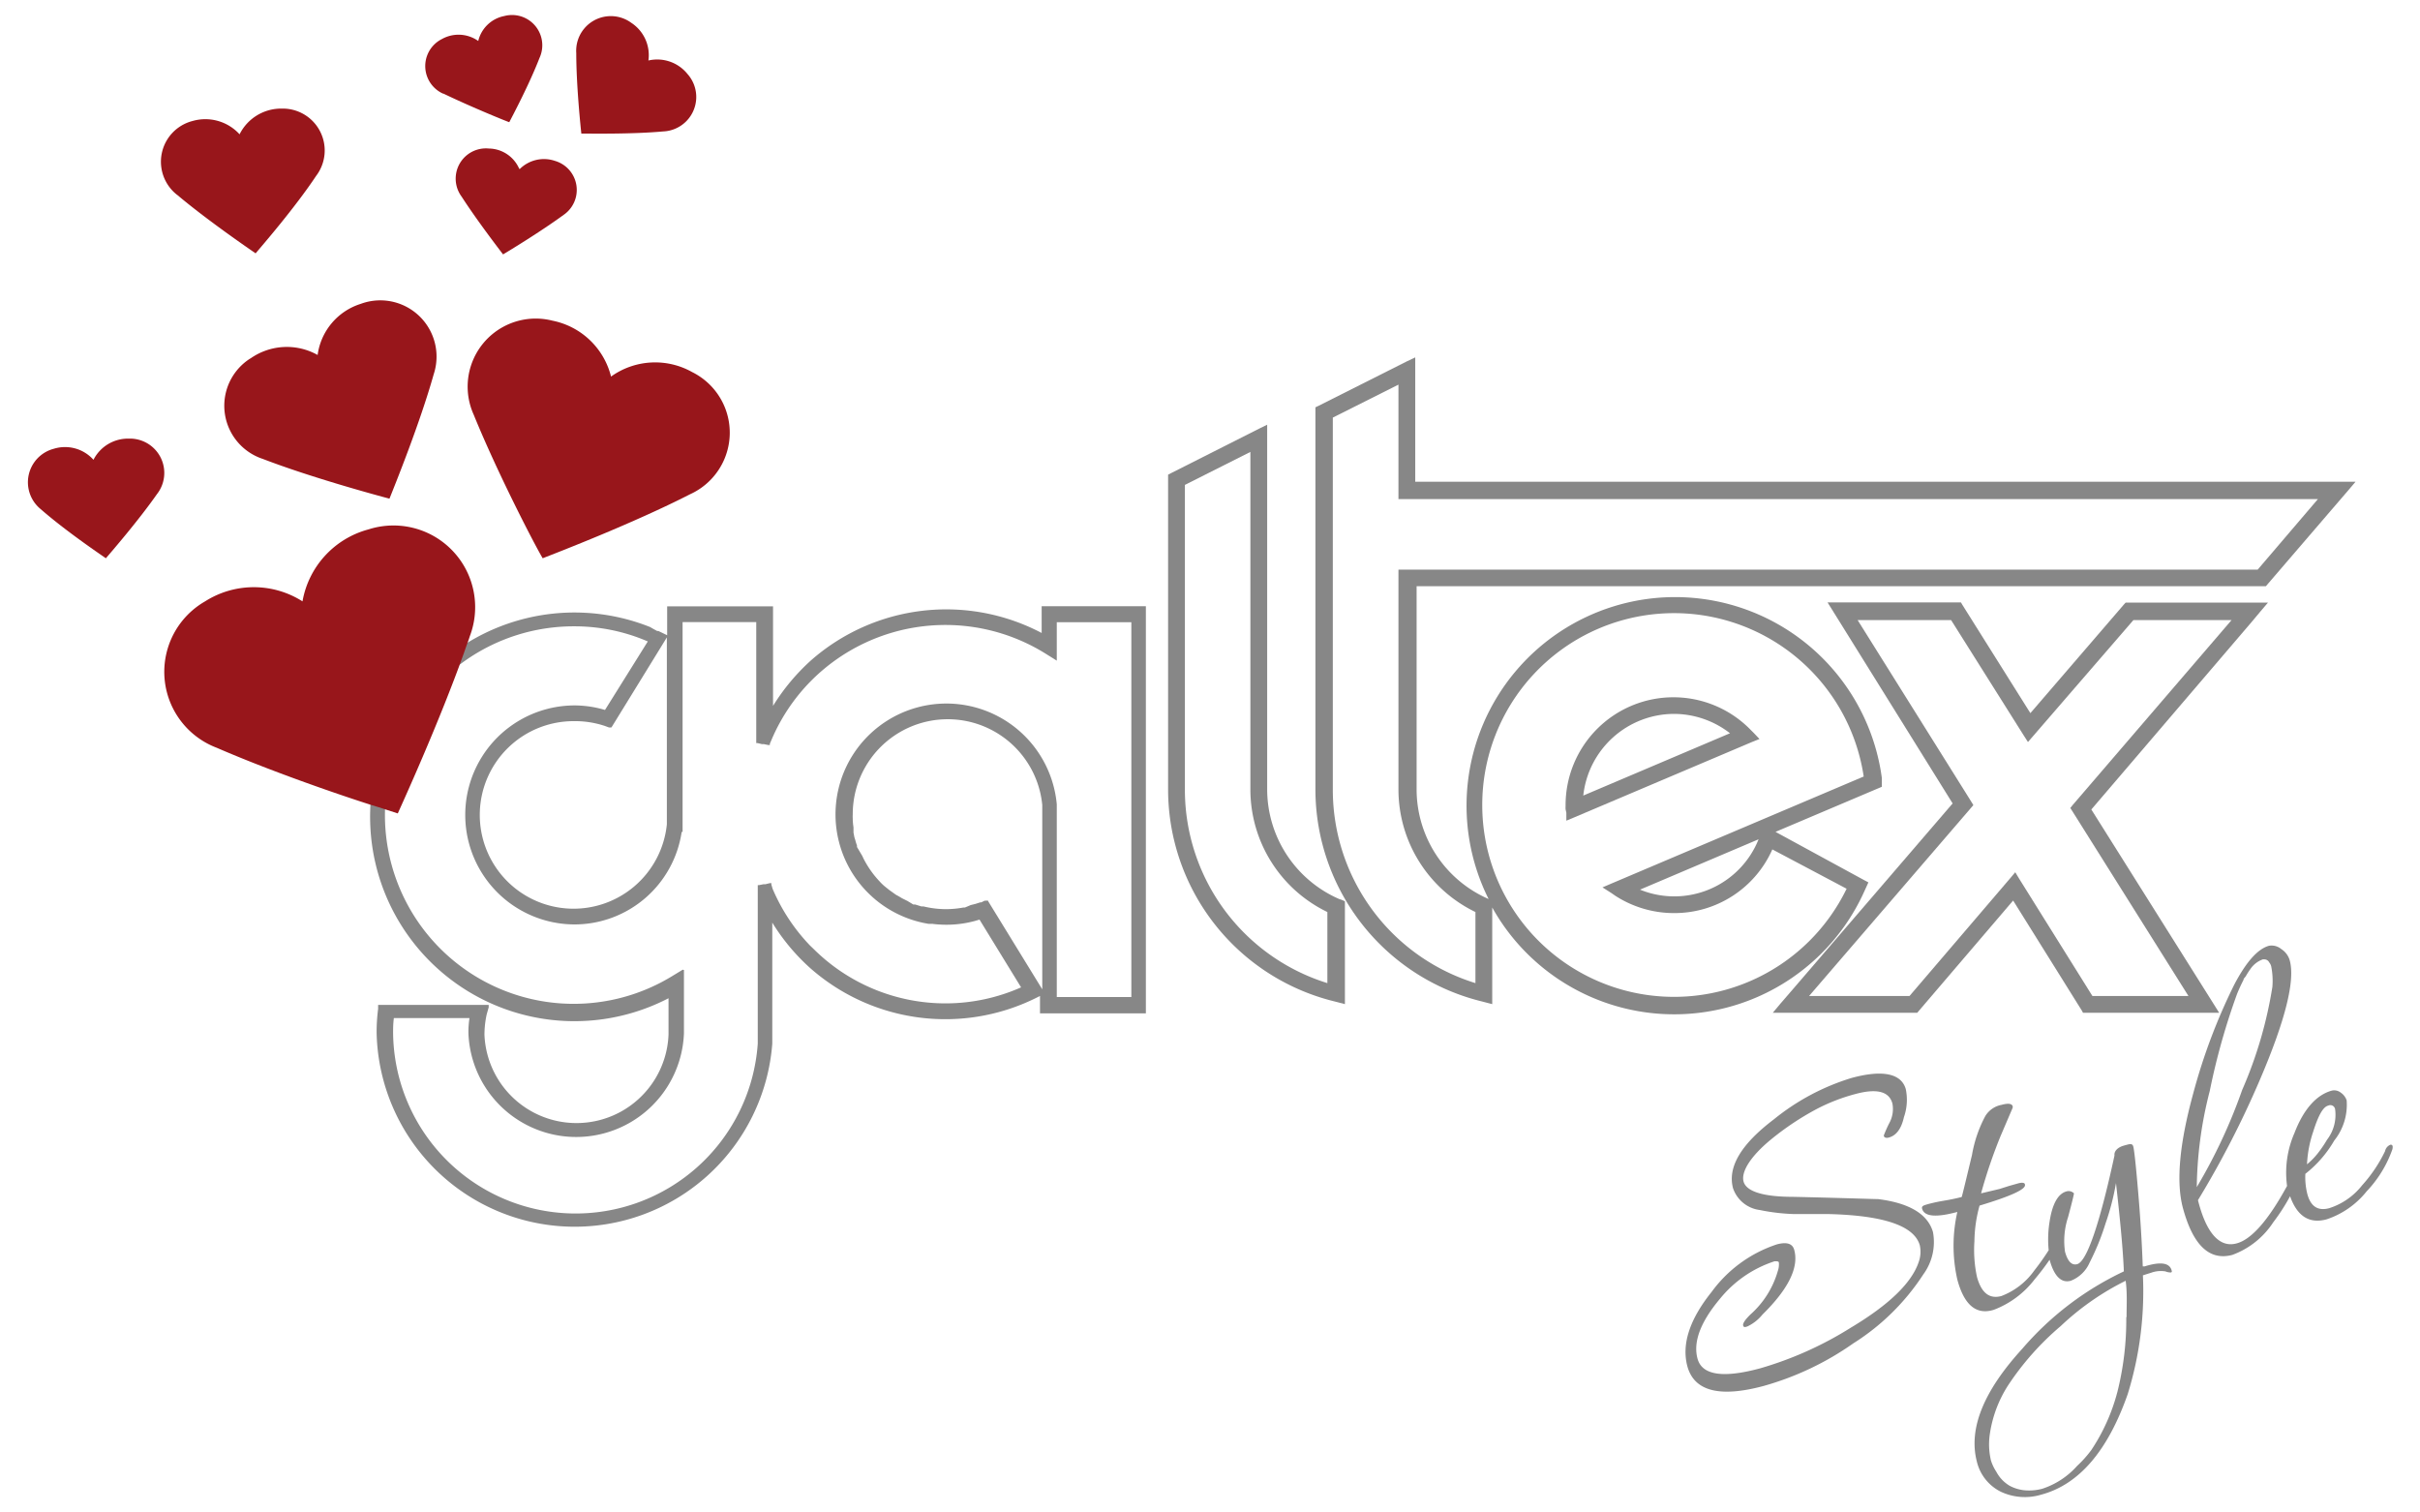 <svg xmlns="http://www.w3.org/2000/svg" viewBox="0 0 160 100"><path d="M88.54,59.44a7.92,7.92,0,0,1-4.76-7.23V28.08l-.53.26-5.82,2.94-.2.1V52.21a14.43,14.43,0,0,0,11,14l.23.06.46.12V59.59l-.22-.1ZM87.76,65a13.39,13.39,0,0,1-9.42-12.77V32.06l4.33-2.18V52.21a9,9,0,0,0,5.09,8.09Z" fill="#878787"/><path d="M154.86,31.85H93.57V23.63L93,23.9l-5.82,2.93-.21.1V52.21a14.44,14.44,0,0,0,11,14l.23.06.46.12V60a13.78,13.78,0,0,0,24.57-1l.16-.35.14-.31-.3-.16L117.39,55l6.77-2.87.26-.11,0-.27,0-.31a13.79,13.79,0,1,0-26,8l0,0a7.91,7.91,0,0,1-4.76-7.23V38.76h56.15l.11-.13,5.31-6.18.51-.6ZM98,53.23a12.68,12.68,0,0,1,25.22-1.89L106.58,58.4l-.63.27.58.37.29.2a7.15,7.15,0,0,0,3.86,1.13,7.08,7.08,0,0,0,6.5-4.21l4.91,2.6A12.68,12.68,0,0,1,98,53.23Zm18.27,2.26a6,6,0,0,1-7.84,3.33Zm33-17.83H92.46V52.21a9,9,0,0,0,5.09,8.09V65a13.38,13.38,0,0,1-9.43-12.77V27.61l4.34-2.18V33h60.79Z" fill="#878787"/><path d="M103.56,53.74l0,.52.48-.2,11.79-5,.5-.2-.37-.39-.19-.19a7.13,7.13,0,0,0-12.26,5,1.85,1.85,0,0,0,0,.23Zm7.12-6.54a6.06,6.06,0,0,1,3.7,1.28l-9.7,4.12A6.05,6.05,0,0,1,110.68,47.2Z" fill="#878787"/><path d="M140.71,39.84h-.17l-.11.12-6.19,7.19L129.75,40l-.1-.17h-8.82l.35.56,7.92,12.73L118.3,65.68l-.58.67-.51.61h9.55l.11-.13,6.23-7.29,4.4,7.05.12.19.1.18h9l-.35-.56-8.1-12.88,10.61-12.41.56-.67.51-.6h-9.22Zm-3.66,13.37-.17.21.14.22,7.67,12.21h-6.35L133.5,58.1l-.26-.43-.32.38-6.67,7.8h-6.64L130.3,53.43l.17-.2-.14-.23-7.51-12H129l4.81,7.64.27.42.32-.37L141.05,41h6.49Z" fill="#878787"/><path d="M75.73,40.08H68.87v1.77a13.54,13.54,0,0,0-15.26,1.82l0,0h0a13.85,13.85,0,0,0-2.5,3V40.09h-7V42h0l-.37-.18-.21-.1-.08,0c-.39-.21-.46-.26-.46-.26l0,0h0l0,0a13.51,13.51,0,1,0,1.21,24.54v2.41a6.09,6.09,0,0,1-12.17,0,6.27,6.27,0,0,1,.15-1.35v0l.13-.46,0-.16H25v.11L25,66.7v0a12.07,12.07,0,0,0-.1,1.55A13.1,13.1,0,0,0,51.06,69h0V61a13.57,13.57,0,0,0,2.5,3h0l0,0a13.5,13.5,0,0,0,14.9,2l.3-.15V67h7V40.08ZM62.57,66.34a12.37,12.37,0,0,1-8.8-3.62l-.21-.2h0a12.42,12.42,0,0,1-2.48-3.76L51,58.49l0-.1-.1,0-.29.07-.12,0-.3.06-.09,0V69a12.07,12.07,0,0,1-24.11-.69c0-.3,0-.61.05-1h5a6.2,6.2,0,0,0-.07,1,7.13,7.13,0,0,0,14.25,0V64.13l-.06,0V64.1l-.18.11-.56.34a12.48,12.48,0,1,1-6.47-23.14,12.21,12.21,0,0,1,4.88,1L40,46.94a7.06,7.06,0,0,0-2-.3,7.24,7.24,0,0,0,0,14.48A7.17,7.17,0,0,0,45.07,55h.06V41.13H50v8l.09,0,.29.07.13,0,.29.06.1,0,0-.09.12-.28a12.47,12.47,0,0,1,2.55-3.82l.14-.14a12.52,12.52,0,0,1,15.36-1.75l.61.38.19.12V41.14H74.8V65.92H69.87V53.18a7.33,7.33,0,1,0-8.48,7.9l.09,0,.15,0v0a7.42,7.42,0,0,0,.94.06,7.15,7.15,0,0,0,2.19-.34l2.75,4.48A12.32,12.32,0,0,1,62.57,66.34Zm2.63-6.79v0l-.1,0-.22.11-.07,0-.31.1,0,0-.32.08h0L63.8,60l-.09,0h0a6.46,6.46,0,0,1-1.14.11,6.37,6.37,0,0,1-1.51-.18l-.14,0-.42-.13h0l-.12,0L60,59.57h0l-.14-.07-.22-.11-.27-.16a1.18,1.18,0,0,1-.19-.11l-.25-.18-.14-.1-.3-.24,0,0,0,0a3.34,3.34,0,0,1-.33-.32l0,0a6.43,6.43,0,0,1-.92-1.24,4.78,4.78,0,0,1-.23-.45l0,0h0L56.66,56V55.9a2.89,2.89,0,0,1-.11-.35l-.06-.19-.06-.31c0-.08,0-.16,0-.24v-.1a4.8,4.8,0,0,1-.05-.52v-.06a2.81,2.81,0,0,1,0-.29,6.28,6.28,0,0,1,12.53-.62V65.41l-3.55-5.78-.05-.09ZM44.09,42.72V54.5a6.2,6.2,0,1,1-6.16-6.82A6.22,6.22,0,0,1,40,48l.27.1.1,0,0,0,.05,0,.06-.09.16-.26,3.28-5.33.17-.28Z" fill="#878787"/><path d="M38.43,8.83c.55,0,3.31.05,5.41-.14A2.28,2.28,0,0,0,45.46,4.9,2.57,2.57,0,0,0,42.87,4a2.55,2.55,0,0,0-1.13-2.49,2.29,2.29,0,0,0-3.64,2c0,2.1.28,4.82.34,5.36Z" fill="#98161b"/><path d="M11.71,12.88c1.93,1.63,4.64,3.49,5.19,3.87h0c.43-.51,2.59-3,4-5.12a2.77,2.77,0,0,0-2.25-4.45,3.07,3.07,0,0,0-2.81,1.7A3.06,3.06,0,0,0,12.73,8a2.78,2.78,0,0,0-1,4.9" fill="#98161b"/><path d="M34.32,11.14a2.22,2.22,0,0,0-2-1.32A2,2,0,0,0,30.52,13c1,1.55,2.45,3.44,2.74,3.82.42-.25,2.48-1.5,4-2.61a2,2,0,0,0-.56-3.57,2.27,2.27,0,0,0-2.34.54" fill="#98161b"/><path d="M29.32,6.19C31,7,33.21,7.91,33.67,8.08c.22-.42,1.34-2.54,2-4.25a2,2,0,0,0-2.33-2.77,2.2,2.2,0,0,0-1.72,1.65,2.25,2.25,0,0,0-2.4-.13,2,2,0,0,0,.07,3.61" fill="#98161b"/><path d="M8.52,29a2.56,2.56,0,0,0-2.34,1.4,2.52,2.52,0,0,0-2.62-.73,2.29,2.29,0,0,0-.86,4C4.31,35.08,6.57,36.61,7,36.91H7c.36-.42,2.16-2.5,3.37-4.23A2.27,2.27,0,0,0,8.52,29" fill="#98161b"/><path d="M40.4,24.9a5,5,0,0,0-3.88-3.7,4.5,4.5,0,0,0-5.2,6.22c1.55,3.81,4,8.55,4.56,9.49h0c1-.39,6.05-2.34,9.74-4.23a4.47,4.47,0,0,0,.14-8.08,5,5,0,0,0-5.35.29" fill="#98161b"/><path d="M16.55,23.7a3.7,3.7,0,0,0,.82,6.64c3.2,1.23,7.51,2.4,8.38,2.63h0c.33-.83,2-4.94,2.92-8.21a3.72,3.72,0,0,0-4.82-4.67A4.12,4.12,0,0,0,21,23.47a4.17,4.17,0,0,0-4.44.23" fill="#98161b"/><path d="M24.37,35A6,6,0,0,0,20,39.76a6,6,0,0,0-6.44,0,5.37,5.37,0,0,0,.77,9.68c3.43,1.49,7.77,3,10.24,3.79l.43.13,1.3.42h0c.49-1.08,2.77-6.13,4.36-10.57.08-.22.15-.44.23-.65s.12-.33.17-.49A5.4,5.4,0,0,0,24.37,35" fill="#98161b"/><path d="M143.58,84c-.13-.51-.73-.6-1.79-.27l-.12,0c-.06-1.68-.17-3.41-.33-5.22-.13-1.52-.23-2.41-.29-2.68s-.25-.19-.62-.09-.67.34-.63.66c-1,4.62-1.84,7-2.46,7.18-.36.1-.63-.17-.81-.82a5,5,0,0,1,.2-2.28c.27-1,.4-1.56.39-1.58s-.21-.21-.49-.13c-.56.15-.94.82-1.12,2a7.27,7.27,0,0,0-.06,1.89A16.36,16.36,0,0,1,134.5,84a4.73,4.73,0,0,1-2.18,1.69c-.79.21-1.32-.21-1.61-1.26a8.47,8.47,0,0,1-.17-2.36,9.2,9.2,0,0,1,.34-2.36c2.09-.63,3.09-1.09,3-1.39,0-.12-.17-.15-.41-.09l-.64.18-.63.2-1.22.29a33.5,33.5,0,0,1,1.29-3.79l.8-1.87a.46.46,0,0,0,0-.1c-.06-.18-.3-.21-.74-.09a1.6,1.6,0,0,0-1.07.74,8.48,8.48,0,0,0-.88,2.57c-.39,1.62-.61,2.55-.68,2.78-.26.07-.66.16-1.2.25s-.92.19-1.16.26-.29.14-.26.26c.14.53.92.6,2.33.22a10.13,10.13,0,0,0,0,4.47c.45,1.68,1.25,2.36,2.41,2a6.13,6.13,0,0,0,2.69-2,16.13,16.13,0,0,0,1-1.31c.3,1.09.77,1.56,1.4,1.39a2.25,2.25,0,0,0,1.25-1.21,16.16,16.16,0,0,0,1.05-2.58,16.46,16.46,0,0,0,.69-2.67c.29,2.56.47,4.51.52,5.84a20.2,20.2,0,0,0-6.72,5.12q-3.84,4.2-3,7.45a3,3,0,0,0,1.59,2,3.74,3.74,0,0,0,2.67.19q3.74-1,5.72-6.66a23,23,0,0,0,1-7.84l.57-.18a1.86,1.86,0,0,1,.92-.08.89.89,0,0,0,.32.07C143.59,84.14,143.61,84.07,143.58,84Zm-3,3.11A19.55,19.55,0,0,1,140,92a12.72,12.72,0,0,1-1.73,3.87,7.44,7.44,0,0,1-.94,1.05,5.27,5.27,0,0,1-2.3,1.51,3.36,3.36,0,0,1-1.07.11,2.64,2.64,0,0,1-1.08-.3,2.35,2.35,0,0,1-.89-.93,3,3,0,0,1-.36-.76,4.65,4.65,0,0,1-.08-1.67,8.1,8.1,0,0,1,1.22-3.29,18.45,18.45,0,0,1,3.47-3.91,17.61,17.61,0,0,1,4.3-3h0C140.65,85.49,140.6,86.26,140.6,87.06Z" fill="#878787"/><path d="M124.17,79.28c-.27,0-2.14-.07-5.63-.15-2,0-3.08-.37-3.26-1s.42-1.65,1.82-2.8a18.42,18.42,0,0,1,3-2,12.28,12.28,0,0,1,2.58-1c1.41-.38,2.23-.17,2.44.64a1.94,1.94,0,0,1-.21,1.29,8,8,0,0,0-.36.81c0,.14.15.19.33.14.49-.13.83-.58,1-1.35A3.47,3.47,0,0,0,126,72c-.29-1-1.48-1.3-3.58-.73A15.14,15.14,0,0,0,117.29,74c-2.18,1.65-3.08,3.16-2.71,4.56A2.15,2.15,0,0,0,116.34,80a13.21,13.21,0,0,0,2.28.27l2.31,0q5.46.14,6,2.07a2,2,0,0,1-.07,1.09c-.46,1.38-1.95,2.83-4.49,4.35a23.52,23.52,0,0,1-6,2.69q-3.7,1-4.14-.65t1.48-3.94a7.7,7.7,0,0,1,3.62-2.49c.16,0,.26,0,.28.08a1.35,1.35,0,0,1-.07.57,6.07,6.07,0,0,1-1.8,2.86c-.37.36-.53.61-.49.74s.12.11.28.06a2.87,2.87,0,0,0,1-.79c1.71-1.68,2.41-3.11,2.1-4.26-.11-.43-.49-.55-1.14-.38a8.71,8.71,0,0,0-4.32,3.14q-2.19,2.73-1.61,4.92c.45,1.65,2.13,2.09,5.06,1.3a19.37,19.37,0,0,0,5.91-2.81,15.13,15.13,0,0,0,4.63-4.56,3.62,3.62,0,0,0,.64-2.8C127.46,80.28,126.25,79.54,124.17,79.28Z" fill="#878787"/><path d="M158.19,75.78a.12.12,0,0,0-.16-.09.58.58,0,0,0-.34.42,9.44,9.44,0,0,1-1.51,2.25A4.52,4.52,0,0,1,154,79.88c-.75.2-1.23-.11-1.45-.94a4.55,4.55,0,0,1-.13-1.33,7.69,7.69,0,0,0,1.91-2.2,3.78,3.78,0,0,0,.82-2.66,1,1,0,0,0-.39-.51.7.7,0,0,0-.6-.13c-1,.28-1.85,1.21-2.46,2.8a6.55,6.55,0,0,0-.49,3.5h0q-1.86,3.41-3.34,3.8c-1.11.3-2-.66-2.55-2.86a63,63,0,0,0,4.06-7.88q2.58-6,2-8a1.32,1.32,0,0,0-.55-.72,1,1,0,0,0-.81-.22c-.74.2-1.51,1.06-2.3,2.57A38.42,38.42,0,0,0,145,72.32c-.91,3.32-1.13,5.83-.68,7.53.67,2.49,1.76,3.52,3.27,3.12a5.47,5.47,0,0,0,2.71-2.16,12.94,12.94,0,0,0,1.11-1.72h0c.46,1.3,1.25,1.84,2.41,1.53a5.67,5.67,0,0,0,2.65-1.85A7.76,7.76,0,0,0,158.17,76,.53.53,0,0,0,158.19,75.78Zm-5.26-.93c.34-1.09.66-1.67,1-1.75a.32.32,0,0,1,.46.26,2.7,2.7,0,0,1-.54,2,7.74,7.74,0,0,1-.59.87,4.75,4.75,0,0,1-.73.75h0A7.73,7.73,0,0,1,152.93,74.85Zm-7.69,3.78a26.51,26.51,0,0,1,.86-6.5,44.71,44.71,0,0,1,1.81-6.43c.14-.34.28-.64.42-.91,0-.1.11-.17.16-.26s.19-.32.29-.45a1.66,1.66,0,0,1,.83-.65s.07,0,.11,0a.36.36,0,0,1,.31.2.65.65,0,0,1,.13.25,4.8,4.8,0,0,1,.08,1.37,27.85,27.85,0,0,1-2,6.82,35.51,35.51,0,0,1-3,6.42Z" fill="#878787"/></svg>